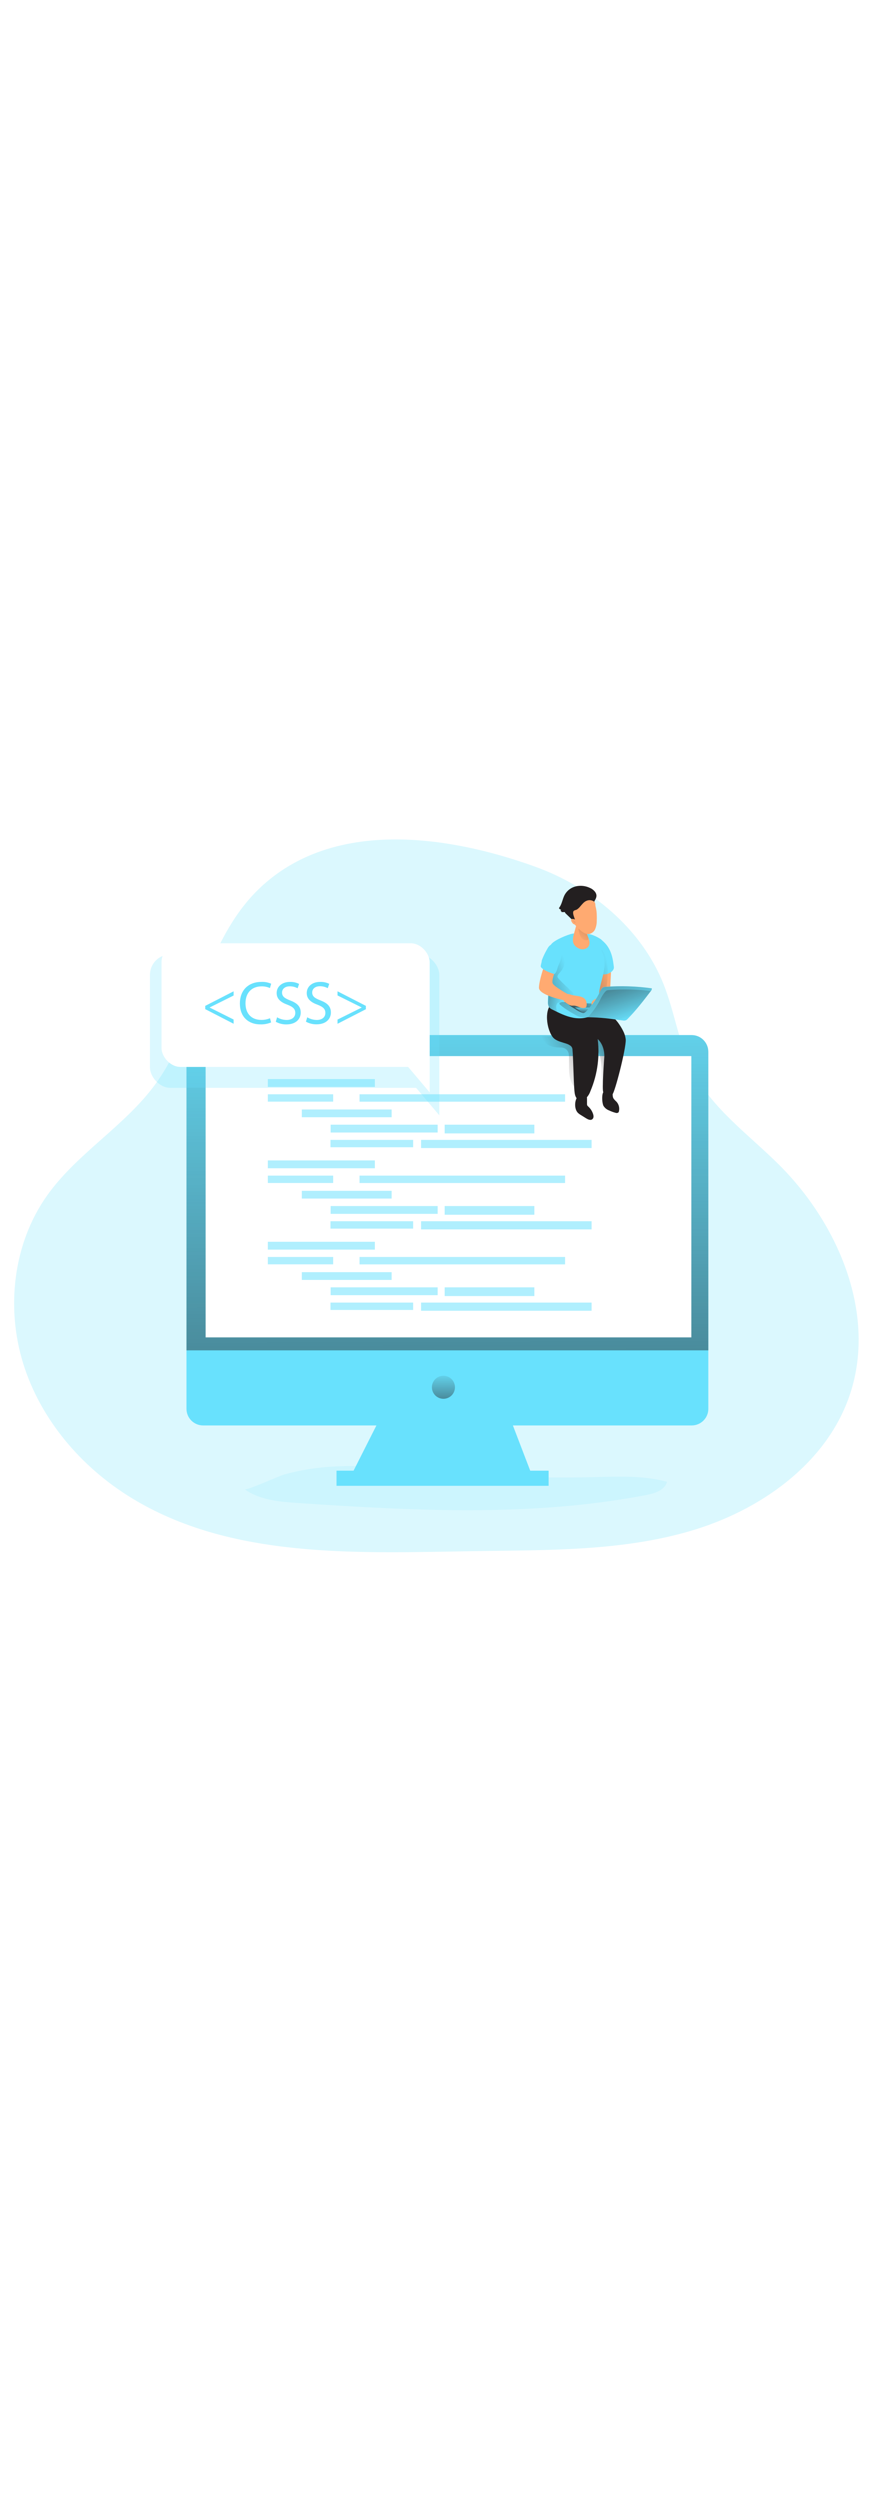 <svg id="_0182_css" xmlns="http://www.w3.org/2000/svg" xmlns:xlink="http://www.w3.org/1999/xlink" viewBox="0 0 500 500" data-imageid="css-13" imageName="CSS" class="illustrations_image" style="width: 178px;"><defs><style>.cls-1_css-13{fill:url(#linear-gradient);}.cls-1_css-13,.cls-2_css-13,.cls-3_css-13,.cls-4_css-13,.cls-5_css-13,.cls-6_css-13,.cls-7_css-13,.cls-8_css-13,.cls-9_css-13,.cls-10_css-13,.cls-11_css-13,.cls-12_css-13,.cls-13_css-13,.cls-14_css-13,.cls-15_css-13,.cls-16_css-13,.cls-17_css-13,.cls-18_css-13,.cls-19_css-13,.cls-20_css-13,.cls-21_css-13,.cls-22_css-13,.cls-23_css-13,.cls-24_css-13{stroke-width:0px;}.cls-2_css-13{fill:url(#linear-gradient-11-css-13);}.cls-3_css-13{fill:url(#linear-gradient-12-css-13);}.cls-4_css-13{fill:url(#linear-gradient-13-css-13);}.cls-5_css-13{fill:url(#linear-gradient-10-css-13);}.cls-6_css-13{fill:url(#linear-gradient-17-css-13);}.cls-7_css-13{fill:url(#linear-gradient-16-css-13);}.cls-8_css-13{fill:url(#linear-gradient-15-css-13);}.cls-9_css-13{fill:url(#linear-gradient-18-css-13);}.cls-10_css-13{fill:url(#linear-gradient-14-css-13);}.cls-11_css-13{opacity:.13;}.cls-11_css-13,.cls-20_css-13{isolation:isolate;}.cls-11_css-13,.cls-20_css-13,.cls-24_css-13{fill:#68e1fd;}.cls-25_css-13,.cls-20_css-13{opacity:.24;}.cls-26_css-13{opacity:.52;}.cls-12_css-13{fill:url(#linear-gradient-4-css-13);}.cls-13_css-13{fill:url(#linear-gradient-2-css-13);}.cls-14_css-13{fill:url(#linear-gradient-3-css-13);}.cls-15_css-13{fill:url(#linear-gradient-8-css-13);}.cls-16_css-13{fill:url(#linear-gradient-9-css-13);}.cls-17_css-13{fill:url(#linear-gradient-7-css-13);}.cls-18_css-13{fill:url(#linear-gradient-5-css-13);}.cls-19_css-13{fill:url(#linear-gradient-6-css-13);}.cls-21_css-13{fill:#231f20;}.cls-22_css-13{fill:#fff;}.cls-23_css-13{fill:#ffaa71;}</style><linearGradient id="linear-gradient-css-13" x1="719.14" y1="2989.33" x2="720.32" y2="3091.94" gradientTransform="translate(-471 3371.95) scale(1 -1)" gradientUnits="userSpaceOnUse"><stop offset="0" stop-color="#231f20" stop-opacity="0"/><stop offset="1" stop-color="#231f20"/></linearGradient><linearGradient id="linear-gradient-2-css-13" x1="723" y1="3283.6" x2="724.36" y2="2780.97" gradientTransform="translate(-472.02 3369.35) scale(1 -1)" xlink:href="#linear-gradient-css-13"/><linearGradient id="linear-gradient-3-css-13" x1="720.1" y1="3054.48" x2="720.19" y2="3017.91" xlink:href="#linear-gradient-css-13"/><linearGradient id="linear-gradient-4-css-13" x1="795.74" y1="3317.18" x2="803.27" y2="3299.89" gradientTransform="translate(-472.02 3369.35) scale(1 -1)" xlink:href="#linear-gradient-css-13"/><linearGradient id="linear-gradient-5-css-13" x1="799.76" y1="3316.25" x2="805.3" y2="3316.25" gradientTransform="translate(-472.02 3369.35) scale(1 -1)" xlink:href="#linear-gradient-css-13"/><linearGradient id="linear-gradient-6-css-13" x1="564.54" y1="3433.98" x2="522.69" y2="3412.48" gradientTransform="translate(-754.05 3396.91) rotate(9.05) scale(1 -1)" xlink:href="#linear-gradient-css-13"/><linearGradient id="linear-gradient-7-css-13" x1="805.31" y1="3224.62" x2="829.98" y2="3234.91" gradientTransform="translate(-472.02 3369.35) scale(1 -1)" xlink:href="#linear-gradient-css-13"/><linearGradient id="linear-gradient-8-css-13" x1="783.17" y1="3224.1" x2="831.56" y2="3247.83" gradientTransform="translate(-472.02 3369.35) scale(1 -1)" xlink:href="#linear-gradient-css-13"/><linearGradient id="linear-gradient-9-css-13" x1="817.27" y1="3226.87" x2="780.33" y2="3247.2" gradientTransform="translate(-472.02 3369.35) scale(1 -1)" xlink:href="#linear-gradient-css-13"/><linearGradient id="linear-gradient-10-css-13" x1="789.93" y1="3244.61" x2="759.66" y2="3247.77" gradientTransform="translate(-472.02 3369.35) scale(1 -1)" xlink:href="#linear-gradient-css-13"/><linearGradient id="linear-gradient-11-css-13" x1="787.79" y1="3257.39" x2="762.94" y2="3263.16" gradientTransform="translate(-472.02 3369.35) scale(1 -1)" xlink:href="#linear-gradient-css-13"/><linearGradient id="linear-gradient-12-css-13" x1="791.84" y1="3274.13" x2="749.13" y2="3260.26" gradientTransform="translate(-472.02 3369.35) scale(1 -1)" xlink:href="#linear-gradient-css-13"/><linearGradient id="linear-gradient-13-css-13" x1="810.48" y1="3262.66" x2="787.41" y2="3252.29" gradientTransform="translate(-472.02 3369.35) scale(1 -1)" xlink:href="#linear-gradient-css-13"/><linearGradient id="linear-gradient-14-css-13" x1="799.13" y1="3256.3" x2="798.72" y2="3250.16" gradientTransform="translate(-472.02 3369.35) scale(1 -1)" xlink:href="#linear-gradient-css-13"/><linearGradient id="linear-gradient-15-css-13" x1="796.13" y1="3294.12" x2="826.1" y2="3330.64" gradientTransform="translate(-472.02 3369.35) scale(1 -1)" xlink:href="#linear-gradient-css-13"/><linearGradient id="linear-gradient-16-css-13" x1="817.62" y1="3245.92" x2="792.54" y2="3321.37" gradientTransform="translate(-472.02 3369.35) scale(1 -1)" xlink:href="#linear-gradient-css-13"/><linearGradient id="linear-gradient-17-css-13" x1="823.13" y1="3247.81" x2="800.76" y2="3315.11" gradientTransform="translate(-472.02 3369.35) scale(1 -1)" xlink:href="#linear-gradient-css-13"/><linearGradient id="linear-gradient-18-css-13" x1="1699.3" y1="2328.44" x2="1705.01" y2="2329.23" gradientTransform="translate(-81.13 2919.87) rotate(-28.08) scale(1 -1)" xlink:href="#linear-gradient-css-13"/></defs><path id="background_css-13" class="cls-20_css-13 targetColor" d="M145.41,47.16c-15.04,14.49-24.12,33.95-31.64,53.43-7.52,19.48-14.31,39.63-26.67,56.45-17.15,23.42-43.83,38.61-60.64,62.29-19.02,26.81-23.17,62.85-13.47,94.26,9.7,31.41,32.37,58.06,60.35,75.33,56.55,34.91,127.7,31.22,194.18,30.19,40.42-.63,81.6.06,120.41-11.33,38.81-11.39,75.8-37.29,89.15-75.48,15.76-45.09-5.43-96.29-39.22-130.04-17.1-17.08-37.78-31.62-48.79-53.15-7.76-15.19-9.96-32.6-16.27-48.46-12.44-31.29-40.67-54.71-72.36-66.1-27.92-10.04-106.44-34.23-155.05,12.6Z" style="fill: rgb(104, 225, 253);"/><g id="monitor_css-13"><path class="cls-11_css-13 targetColor" d="M137.44,384.36c8.53,6.11,19.61,7.03,30.08,7.74,65.28,4.36,131.41,7.88,195.65-4.53,4.75-.92,10.36-2.71,11.56-7.4-13.35-3.64-27.44-2.96-41.27-2.63-34.71.84-69.43-.65-103.94-4.45-14.95-1.64-30.53-2.35-45.53-1.27-8.22.63-16.36,2.05-24.3,4.25-2.66.72-21.12,9.08-22.23,8.29Z" style="fill: rgb(104, 225, 253);"/><polygon class="cls-24_css-13 targetColor" points="298.84 376.45 197.36 376.45 215.07 341.38 285.41 341.38 298.84 376.45" style="fill: rgb(104, 225, 253);"/><polygon class="cls-1_css-13" points="296.79 371.35 199.74 371.35 215.07 341.38 285.41 341.38 296.79 371.35"/><rect class="cls-24_css-13 targetColor" x="189.06" y="373.92" width="119.15" height="8.5" style="fill: rgb(104, 225, 253);"/><path class="cls-24_css-13 targetColor" d="M397.94,138.59v200.58c0,5.17-4.2,9.35-9.37,9.34,0,0,0,0-.01,0H114.15c-5.17.02-9.37-4.15-9.39-9.32,0,0,0-.01,0-.02v-200.58c0-5.18,4.21-9.38,9.39-9.38h274.4c5.18,0,9.37,4.2,9.38,9.38Z" style="fill: rgb(104, 225, 253);"/><path class="cls-13_css-13" d="M397.94,138.59v167.73H104.77v-167.73c0-5.18,4.21-9.38,9.39-9.38h274.4c5.18,0,9.37,4.2,9.38,9.38Z"/><rect class="cls-22_css-13" x="115.52" y="141.03" width="272.88" height="158.01"/><circle class="cls-14_css-13" cx="249.12" cy="327.07" r="6.47"/><g class="cls-26_css-13"><rect class="cls-24_css-13 targetColor" x="150.47" y="153.93" width="60.13" height="4.41" style="fill: rgb(104, 225, 253);"/><rect class="cls-24_css-13 targetColor" x="150.47" y="162.47" width="36.7" height="4.15" style="fill: rgb(104, 225, 253);"/><rect class="cls-24_css-13 targetColor" x="201.98" y="162.47" width="115.49" height="4.17" style="fill: rgb(104, 225, 253);"/><rect class="cls-24_css-13 targetColor" x="169.56" y="171.02" width="50.46" height="4.36" style="fill: rgb(104, 225, 253);"/><rect class="cls-24_css-13 targetColor" x="185.75" y="179.55" width="60.13" height="4.41" style="fill: rgb(104, 225, 253);"/><rect class="cls-24_css-13 targetColor" x="249.81" y="179.55" width="50.4" height="4.9" style="fill: rgb(104, 225, 253);"/><rect class="cls-24_css-13 targetColor" x="185.67" y="188.09" width="46.43" height="4.15" style="fill: rgb(104, 225, 253);"/><rect class="cls-24_css-13 targetColor" x="236.56" y="188.09" width="95.8" height="4.59" style="fill: rgb(104, 225, 253);"/><rect class="cls-24_css-13 targetColor" x="150.47" y="199.63" width="60.13" height="4.41" style="fill: rgb(104, 225, 253);"/><rect class="cls-24_css-13 targetColor" x="150.47" y="208.16" width="36.7" height="4.15" style="fill: rgb(104, 225, 253);"/><rect class="cls-24_css-13 targetColor" x="201.98" y="208.16" width="115.49" height="4.17" style="fill: rgb(104, 225, 253);"/><rect class="cls-24_css-13 targetColor" x="169.56" y="216.7" width="50.46" height="4.36" style="fill: rgb(104, 225, 253);"/><rect class="cls-24_css-13 targetColor" x="185.75" y="225.25" width="60.13" height="4.41" style="fill: rgb(104, 225, 253);"/><rect class="cls-24_css-13 targetColor" x="249.81" y="225.25" width="50.4" height="4.9" style="fill: rgb(104, 225, 253);"/><rect class="cls-24_css-13 targetColor" x="185.67" y="233.79" width="46.43" height="4.15" style="fill: rgb(104, 225, 253);"/><rect class="cls-24_css-13 targetColor" x="236.56" y="233.79" width="95.8" height="4.59" style="fill: rgb(104, 225, 253);"/><rect class="cls-24_css-13 targetColor" x="150.47" y="245.33" width="60.13" height="4.41" style="fill: rgb(104, 225, 253);"/><rect class="cls-24_css-13 targetColor" x="150.47" y="253.86" width="36.7" height="4.15" style="fill: rgb(104, 225, 253);"/><rect class="cls-24_css-13 targetColor" x="201.98" y="253.86" width="115.49" height="4.17" style="fill: rgb(104, 225, 253);"/><rect class="cls-24_css-13 targetColor" x="169.56" y="262.4" width="50.46" height="4.36" style="fill: rgb(104, 225, 253);"/><rect class="cls-24_css-13 targetColor" x="185.75" y="270.93" width="60.13" height="4.41" style="fill: rgb(104, 225, 253);"/><rect class="cls-24_css-13 targetColor" x="249.81" y="270.93" width="50.4" height="4.9" style="fill: rgb(104, 225, 253);"/><rect class="cls-24_css-13 targetColor" x="185.67" y="279.49" width="46.43" height="4.15" style="fill: rgb(104, 225, 253);"/><rect class="cls-24_css-13 targetColor" x="236.56" y="279.49" width="95.8" height="4.59" style="fill: rgb(104, 225, 253);"/></g></g><g id="css_css-13"><g class="cls-25_css-13"><rect class="cls-24_css-13 targetColor" x="84.24" y="83.89" width="162.57" height="74.97" rx="11.51" ry="11.51" style="fill: rgb(104, 225, 253);"/><polygon class="cls-24_css-13 targetColor" points="246.81 174.3 246.81 147.06 223.79 147.06 246.81 174.3" style="fill: rgb(104, 225, 253);"/></g><rect class="cls-22_css-13" x="90.74" y="77.64" width="150.65" height="69.47" rx="10.66" ry="10.66"/><polygon class="cls-22_css-13" points="241.39 161.42 241.39 136.18 220.05 136.18 241.39 161.42"/><path class="cls-24_css-13 targetColor" d="M115.3,112.81l15.94-8.18v2.37l-13.43,6.69v.07l13.43,6.73v2.37l-15.94-8.21v-1.85Z" style="fill: rgb(104, 225, 253);"/><path class="cls-24_css-13 targetColor" d="M152.31,122.11c-1.94.8-4.02,1.17-6.12,1.1-6.52,0-11.43-4.12-11.43-11.71s4.88-12.16,12.09-12.16c1.89-.08,3.77.27,5.5,1.03l-.7,2.44c-1.47-.66-3.06-.99-4.67-.96-5.43,0-9.06,3.48-9.06,9.55,0,5.67,3.26,9.3,8.89,9.3,1.68.03,3.34-.3,4.88-.96l.62,2.37Z" style="fill: rgb(104, 225, 253);"/><path class="cls-24_css-13 targetColor" d="M155.65,119.22c1.62.97,3.47,1.49,5.36,1.51,3.06,0,4.88-1.61,4.88-3.95,0-2.16-1.23-3.4-4.36-4.6-3.78-1.34-6.11-3.3-6.11-6.56,0-3.61,2.99-6.27,7.49-6.27,1.77-.06,3.53.33,5.12,1.14l-.82,2.44c-1.35-.73-2.86-1.11-4.4-1.1-3.16,0-4.36,1.89-4.36,3.48,0,2.16,1.39,3.23,4.6,4.46,3.91,1.51,5.9,3.4,5.9,6.8,0,3.57-2.64,6.66-8.11,6.66-2.06.02-4.1-.49-5.9-1.48l.72-2.54Z" style="fill: rgb(104, 225, 253);"/><path class="cls-24_css-13 targetColor" d="M172.6,119.22c1.62.97,3.47,1.49,5.35,1.51,3.06,0,4.84-1.61,4.84-3.95,0-2.16-1.23-3.4-4.36-4.6-3.78-1.34-6.11-3.3-6.11-6.56,0-3.61,2.99-6.27,7.49-6.27,1.78-.08,3.56.3,5.16,1.09l-.83,2.44c-1.35-.73-2.86-1.11-4.39-1.1-3.16,0-4.36,1.89-4.36,3.48,0,2.16,1.39,3.23,4.6,4.46,3.92,1.51,5.91,3.4,5.91,6.8,0,3.57-2.65,6.66-8.11,6.66-2.06.02-4.1-.48-5.91-1.48l.72-2.5Z" style="fill: rgb(104, 225, 253);"/><path class="cls-24_css-13 targetColor" d="M205.55,114.69l-15.93,8.18v-2.37l13.53-6.73v-.08l-13.53-6.73v-2.33l15.93,8.18v1.89Z" style="fill: rgb(104, 225, 253);"/></g><g id="character_css-13"><path class="cls-23_css-13" d="M343.29,93.23s-.7,16.38-1.23,17.08-7.1.61-7.1.61l.62-6.7,2.96-9.28,4.75-1.71Z"/><path class="cls-21_css-13" d="M334.53,49.08c-.76-1.12-1.84-2-3.09-2.52-2.44-1.18-5.2-1.5-7.85-.91-2.64.61-4.91,2.28-6.27,4.63-1.36,2.43-1.56,5.44-3.32,7.6.23.48.68.82,1.21.89l-.33.79c.23-.08.49.04.57.27.04.1.04.21,0,.3h1.97c-.07.29.17.56.38.77l2.9,2.79c.27.32.64.55,1.05.65.51-.53,1.73,1.39,1.89.7s-.86-3.85-.2-4.13l5.58-2.29c1.29-.53,3.14-1,3.97-2.23.61-.91.7-2.09,1.31-3.07.82-1.38,1.16-2.7.23-4.23Z"/><path class="cls-12_css-13" d="M334.53,49.08c-.76-1.12-1.84-2-3.09-2.52-2.44-1.18-5.2-1.5-7.85-.91-2.64.61-4.91,2.28-6.27,4.63-1.36,2.43-1.56,5.44-3.32,7.6.23.48.68.82,1.21.89l-.33.79c.23-.08.49.04.57.27.04.1.04.21,0,.3h1.97c-.07.29.17.56.38.77l2.9,2.79c.27.32.64.55,1.05.65.51-.53,1.73.88,1.89.16s-.86-3.35-.2-3.62l5.58-2.29c1.29-.53,3.14-1,3.97-2.23.61-.91.7-2.09,1.31-3.07.82-1.35,1.16-2.66.23-4.2Z"/><path class="cls-18_css-13" d="M329.33,52.6c.41-.89,1.1-1.63,1.97-2.09.58-.29,1.28-.17,1.72.29.22.37.31.8.26,1.23v1.87c-.91.24-1.43,1.2-2.26,1.64-.56.26-1.17.37-1.78.31-.5,0-1.81-.31-1.44-.96.21-.36.6-.7.83-1.03s.47-.84.7-1.25Z"/><path class="cls-24_css-13 targetColor" d="M338.95,76.65c5.03,4.44,5.5,11.19,5.91,14.28.51,3.83-8.62,6.27-7.45,1.83.6-2.29-4.07-18.09-1.03-17.75,1.05.12,1.03.28,2.57,1.64Z" style="fill: rgb(104, 225, 253);"/><path class="cls-19_css-13" d="M337.73,80.73c4.27,5.18,3.67,11.92,3.6,15.03,0,3.88-.64,7.73-1.86,11.41-1.24,3.71-3.57,6.95-6.68,9.31-.24.2-.52.34-.83.41-.67-.01-1.31-.34-1.71-.88-.76-.67-1.34-1.51-1.69-2.46-.7-2.37,1.39-4.52,2.75-6.59,2.79-4.36,2.59-9.97,1.87-15.11-.32-2.35-.7-13.94,2.27-13.12,1.02.25.98.4,2.28,1.99Z"/><path class="cls-17_css-13" d="M337.73,152.93c-.08,1.39-.15,2.96.7,4.08,2.22-1.33,2.9-4.18,3.18-6.79.56-5.11.42-10.27-.42-15.33-.09-.82-.33-1.61-.7-2.34-.72-1.05-1.73-1.86-2.91-2.32-.71-.39-1.5-.6-2.31-.61-.83.01-1.55.54-1.82,1.32-.07.5-.01,1,.16,1.47.49,1.68.84,3.43,1.74,4.94.8,1.26,1.39,2.63,1.74,4.08.82,3.77,1.03,7.65.63,11.49Z"/><path class="cls-15_css-13" d="M307.29,134.31c1.64,1.28,3.81,1.67,5.88,1.82.77.05,1.53.07,2.3.1,2.22.09,4.01,1.87,4.11,4.09.07,1.59.1,3.18.1,4.77,0,3.81-.13,7.79,1.54,11.21.35.7.91,1.48,1.71,1.48.43-.02.83-.19,1.16-.47,1.02-.85,1.72-2.02,2.01-3.32.28-1.29.39-2.61.33-3.93,0-5.05-.44-10.19-2.4-14.84-.21-.53-.47-1.04-.77-1.53-1.29-1.86-3.24-3.16-5.46-3.63-2.2-.46-4.45-.58-6.68-.35-1.07.07-2.13.16-3.19.21-.59,0-2.79-.3-3.23,0-.86.73,1.96,3.9,2.59,4.38Z"/><path class="cls-21_css-13" d="M351.54,131.81c.23,5.01-6.18,29.97-7.57,30.88-1.16.79-3.25-.26-4.45-1-.23-.17-.4-.3-.56-.4-.93-.7.56-19.86.56-19.86,0,0,.47-6.5-4.08-10.29-5.08-4.22-10.89-8.1-10.5-11.09.04-.45.23-.87.54-1.2,2.56-3.05,17.1-.7,20.16,1.53l.17.1s0,.04,0,.06c.07.07.17.2.33.37.23.3.6.73,1,1.23,1.08,1.49,2.05,3.05,2.89,4.68.82,1.55,1.34,3.24,1.52,4.98Z"/><path class="cls-16_css-13" d="M350.05,126.79c0,1.3-10-.86-11.23,1.3-1.23,2.16,1.49,1.3,2.46,6.08s0,24.54-1.07,26.63c-.16.34-.4.63-.7.86-.23-.17-.4-.3-.56-.4-.93-.7.56-19.86.56-19.86,0,0,.47-6.5-4.08-10.29,0,0,.7-4.31-2.46-6.77-2.98-2.32-7.57-4.12-8.04-4.31.37-.13,6.68-2.09,11.76-1.86,3.09.13,6.13.88,8.94,2.2l.17.1s0,.04,0,.06c.07.07.17.2.33.37.23.3.6.73,1,1.23,1.25,1.63,2.92,3.89,2.92,4.68Z"/><path class="cls-21_css-13" d="M331.68,160.76c-.52,1.51-1.38,2.87-2.52,3.99-1.23,1.03-3.09,1.46-4.42.63-1.56-.97-1.86-3.02-2.03-4.82-.53-6.27-.56-17.1-1.09-23.35-.06-.7-.38-1.35-.9-1.83h0c-.79-.62-1.69-1.1-2.66-1.39-1.89-.63-4.25-1.13-6.01-2.29-.63-.39-1.19-.9-1.63-1.49-3.12-4.29-4.28-12.98-1.69-17.14.7-1.28,1.97-2.15,3.42-2.33,4.52-.56,12.66,2.4,14.55,6.48.6,1.32.86,2.79,1.73,3.95,1.49,2.09,4.45,2.72,5.91,4.84.66,1.11,1.07,2.36,1.2,3.65,1.64,10.52.31,21.29-3.85,31.08Z"/><path class="cls-5_css-13" d="M321.57,133.9c.28.62.25,1.33-.06,1.92-.26-.13-.5-.3-.77-.43h0c-.86-.46-1.76-.93-2.66-1.39-1.26-.56-2.59-1.09-3.92-1.56-.7-.23-1.39-.47-2.09-.73-.63-.39-1.19-.9-1.63-1.49-3.12-4.29-4.28-12.98-1.69-17.14,2.53.17,4.98,1.33,7.28,2.43,1.36.7,2.73,1.3,4.01,2.09.86.5,2.63,1.23,1.26,2.2-1.85,1.3-5.41-1-6.84,1.09-.26.48-.4,1.02-.4,1.56-.07.79-.13,1.62-.2,2.46-.09.73-.04,1.47.13,2.19.41.91,1.08,1.68,1.93,2.2,1.49,1.06,3.12,1.89,4.45,3.09.5.42.9.94,1.19,1.53Z"/><path class="cls-21_css-13" d="M324.53,172.78c.56.54,1.18,1.01,1.85,1.39l2.91,1.81c1.05.65,2.43,1.29,3.41.56s.82-2.01.47-3.06c-.52-1.55-1.42-2.95-2.63-4.06-.26-.19-.47-.43-.63-.7-.11-.3-.16-.62-.13-.94v-2.99c0-3.02-4.18-2.48-5.48-.7-1.6,2.18-1.64,6.67.24,8.68Z"/><path class="cls-21_css-13" d="M339.08,169.06c.72,1.11,1.77,1.97,3,2.45,1.18.57,2.41,1.02,3.68,1.36.52.22,1.12.17,1.6-.13.2-.22.34-.5.38-.79.43-1.92-.12-3.92-1.46-5.36-.6-.51-1.14-1.1-1.61-1.74-.57-1-.45-2.22-.55-3.36-.22-2.5-4.18-1.85-5.17-.23s-.73,6.22.12,7.8Z"/><path class="cls-24_css-13 targetColor" d="M307.79,110.67c-.07,1.02.17,2.03.7,2.91.54.61,1.22,1.09,1.97,1.39,3.7,1.85,7.46,3.74,11.52,4.5,4.06.77,8.55.29,11.85-2.21,1.2-.84,2.1-2.04,2.59-3.42.53-1.68.17-3.48.08-5.25-.23-4.38,1.23-8.64,2.25-12.91,1.02-4.27,1.56-8.95-.37-12.89-1.53-3.1,1.76-5.7-1.14-7.6-4.06-2.66-8.84-3.95-15.49-2.96-2.58.38-11.38,4-12.34,6.43s1.83,4.88,1.51,7.49c-1,8.06-3.14,16.42-3.14,24.51Z" style="fill: rgb(104, 225, 253);"/><path class="cls-2_css-13" d="M313.06,111.4c.08-.15.19-.27.33-.36.21-.08.43-.1.65-.06,1.27.11,2.55.11,3.82,0,.4,0,.8-.11,1.15-.31.35-.21.52-.64.39-1.03-.17-.38-.63-.5-1.04-.59-1.4-.33-2.76-.82-4.04-1.48-1.11-.67-2.27-1.24-3.48-1.69-.97-.29-2.3-.18-2.64.78-.07.23-.1.46-.1.7l-.15,2.9c-.14,1.07,0,2.17.4,3.17.7,1.3,2.13,1.94,3.48,2.5.4.21.86.27,1.31.19-.64-1.53-1.09-3.16-.09-4.72Z"/><path class="cls-3_css-13" d="M313.21,96.49c0-1.22,1.09-2.09,1.89-3.05,1.48-1.74,2.23-3.99,2.09-6.27-.08-1.3-.93-2.89-2.21-2.62-.3.08-.58.22-.83.41-2.9,2.01-5.02,4.97-5.97,8.36-.38,1.2-.47,2.47-.25,3.71.47,1.63,1.43,3.09,2.73,4.18,2.46,2.33,5.41,4.09,8.62,5.16.86.28,3.48,1.14,2.88-.5-.33-.92-9.01-8.22-8.95-9.39Z"/><path class="cls-23_css-13" d="M305.73,90.35s-2.79,7.79-2.96,12.16,14.18,7.16,14.18,7.16l2.32-3.29s-8.01-4.34-8.79-6.22,1.71-7.72,1.71-7.72l-6.47-2.1Z"/><path class="cls-4_css-13" d="M315.51,110.71l16.82.79.84.26s-1.64,5.58-4.62,5.38-13.03-6.43-13.03-6.43Z"/><path class="cls-24_css-13 targetColor" d="M322.97,113.73l8.2.05s-1.73,2.86-3.17,3.02l-5.03-3.07Z" style="fill: rgb(104, 225, 253);"/><path class="cls-10_css-13" d="M322.97,113.73l8.2.05s-1.73,2.86-3.17,3.02l-5.03-3.07Z"/><path class="cls-23_css-13" d="M325.16,80.54c1.55.82,3.45.65,4.83-.43.64-.56,1.06-1.33,1.19-2.17.36-2.38-1.65-4.59-1.48-6.97.09-1.19.7-2.41.29-3.53-.36-.95-5.7-2.51-5.9-1.51-1.37,7.07-4.78,11.7,1.06,14.62Z"/><path class="cls-8_css-13" d="M324.86,66.24s-.56,10.41,5.05,9.7c0,0,.88-.11.61-1.39s-1.35-2.6-1.28-3.74-4.38-4.57-4.38-4.57Z"/><path class="cls-23_css-13" d="M334.47,56.08c0,.26.04.51.09.76.25.94.44,1.89.57,2.86.16,1.82.2,3.66.12,5.49.01,1.57-.3,3.13-.91,4.59-.67,1.45-2.03,2.46-3.62,2.68-1.44.13-2.79-.66-3.97-1.53-1.81-1.39-6.39-6.27-4.36-5.21,2.85,1.51-1.91-5.07.08-6.38.54-.36,1.17-.36,1.71-.7.67-.47,1.27-1.03,1.78-1.67,1.09-1.23,2.09-2.65,3.71-3.25,1.24-.47,2.62-.36,3.77.31.3.16.56.4.74.7.2.42.3.89.29,1.36Z"/><path class="cls-23_css-13" d="M328.96,109.42c.56,1.02.76,2.19.57,3.34,0,.22-.07.44-.17.63-.17.24-.42.4-.7.47-2,.7-4.01-1.09-6.13-1.19-.53,0-1.06.06-1.58,0-.67-.14-1.3-.41-1.86-.81-.61-.38-1.21-.78-1.79-1.2-1.39-1.02-.8-2.84.36-3.82,1.05-.88,1.89-.73,3.08-.31,2.5.88,6.61.44,8.21,2.88Z"/><path class="cls-23_css-13" d="M341.57,109.77c.21.13.37.31.49.53.07.22.09.46.06.7-.16,1.37-.66,2.67-1.46,3.79-.31.51-.81.88-1.39,1.02-1.02.15-1.78-.93-2.75-1.32s-2.25-.07-3.15-.7c-.68-.57-1.07-1.42-1.05-2.31-.13-1.74,2.61-2.91,4.08-3.27,1.76-.4,3.82.55,5.19,1.56Z"/><path class="cls-24_css-13 targetColor" d="M337.22,104.5c.41-.86.88-1.83,1.77-2.19.37-.13.75-.2,1.14-.21,8.69-.65,17.42-.36,26.05.86.07.57-.13,1.14-.54,1.54-4.12,5.39-8.25,10.8-13.02,15.63-.28.32-.62.59-1,.78-.52.18-1.08.23-1.62.13-1.39-.14-2.79-.38-4.18-.58-5.47-.82-10.99-1.25-16.52-1.27-1.28.06-2.57-.06-3.82-.37-.9-.31-1.77-.72-2.58-1.22-2.94-1.54-5.7-3.39-8.25-5.52-.2-.17-.4-.4-.36-.66s.3-.4.54-.49c2.71-1.07,4.02,1.12,6.53,2.6,1.53.91,4.12,2.83,5.83,3.33,1.54.45,3.44-2.36,4.35-3.48,2.28-2.69,4.2-5.67,5.69-8.87Z" style="fill: rgb(104, 225, 253);"/><path class="cls-7_css-13" d="M365.62,104.51c-.46.59-.93,1.23-1.39,1.83-3.57,4.84-7.45,9.44-11.62,13.78-.28.32-.62.59-1,.79-.53.16-1.08.21-1.63.13-1.39-.13-2.79-.4-4.18-.59-5.18-.8-10.4-1.21-15.64-1.23h-2.43c-.76,0-1.52-.12-2.26-.33-.91-.31-1.78-.72-2.59-1.23-1.89-1.04-3.73-2.17-5.51-3.39-.96-.65-1.87-1.36-2.73-2.13-.22-.15-.36-.4-.36-.66,0-.27.3-.4.53-.5,2.73-1.06,3.53.7,6.01,2.2,1.53.9,4.66,3.24,6.36,3.74,1.55.46,3.44-2.35,4.34-3.45,2.29-2.7,4.21-5.69,5.72-8.89.4-.86.86-1.83,1.76-2.2.36-.14.74-.22,1.13-.23,8.69-.65,17.43-.38,26.06.8.06.58-.14,1.15-.56,1.56Z"/><path class="cls-6_css-13" d="M365.62,104.5c-3.65,4.78-8.76,11.33-13.01,15.62-.28.32-.62.59-1,.79-.53.16-1.08.21-1.63.13-1.39-.13-2.79-.4-4.18-.59-5.18-.8-10.4-1.21-15.64-1.23.73-.64,1.37-1.36,1.92-2.15,2.27-2.71,4.18-5.7,5.68-8.9.4-.86,2.25-3.67,3.15-4.04.37-.12.75-.18,1.13-.2,7.86-.6,15.76-.41,23.58.56Z"/><path class="cls-23_css-13" d="M321.57,63.96c-.15,0-.31.05-.44.13-.2.15-.3.4-.29.65.02.24.1.48.22.7.17.32.37.63.6.91.4.56,1.08.84,1.76.74.59-.19.94-.79.81-1.39-.44-1.07-1.5-1.76-2.66-1.73Z"/><path class="cls-9_css-13" d="M322.69,65.45c-.18-.11-.17-.38-.29-.56s-.44-.22-.77-.2c-.03.02-.05.06-.04.1-.02.49.17.96.53,1.29.12.13.27.23.43.3.17.06.36.03.5-.08.16-.16.22-.39.16-.61-.11-.33-.24-.1-.52-.25Z"/><path class="cls-24_css-13 targetColor" d="M304.59,86.71c-.18.37-.27.78-.29,1.19,0,.49-.7,2.51-.49,2.95,1.09,2.15,7.56,4.18,7.72,4.06,1.45-1.19,1.53-3.48,2.33-5.15.82-1.6,1.34-3.33,1.53-5.12.18-2.7-1.07-5.58-3.88-6.27-2.59-.65-3.56,1.55-4.66,3.52-.87,1.56-1.62,3.17-2.27,4.83Z" style="fill: rgb(104, 225, 253);"/></g></svg>